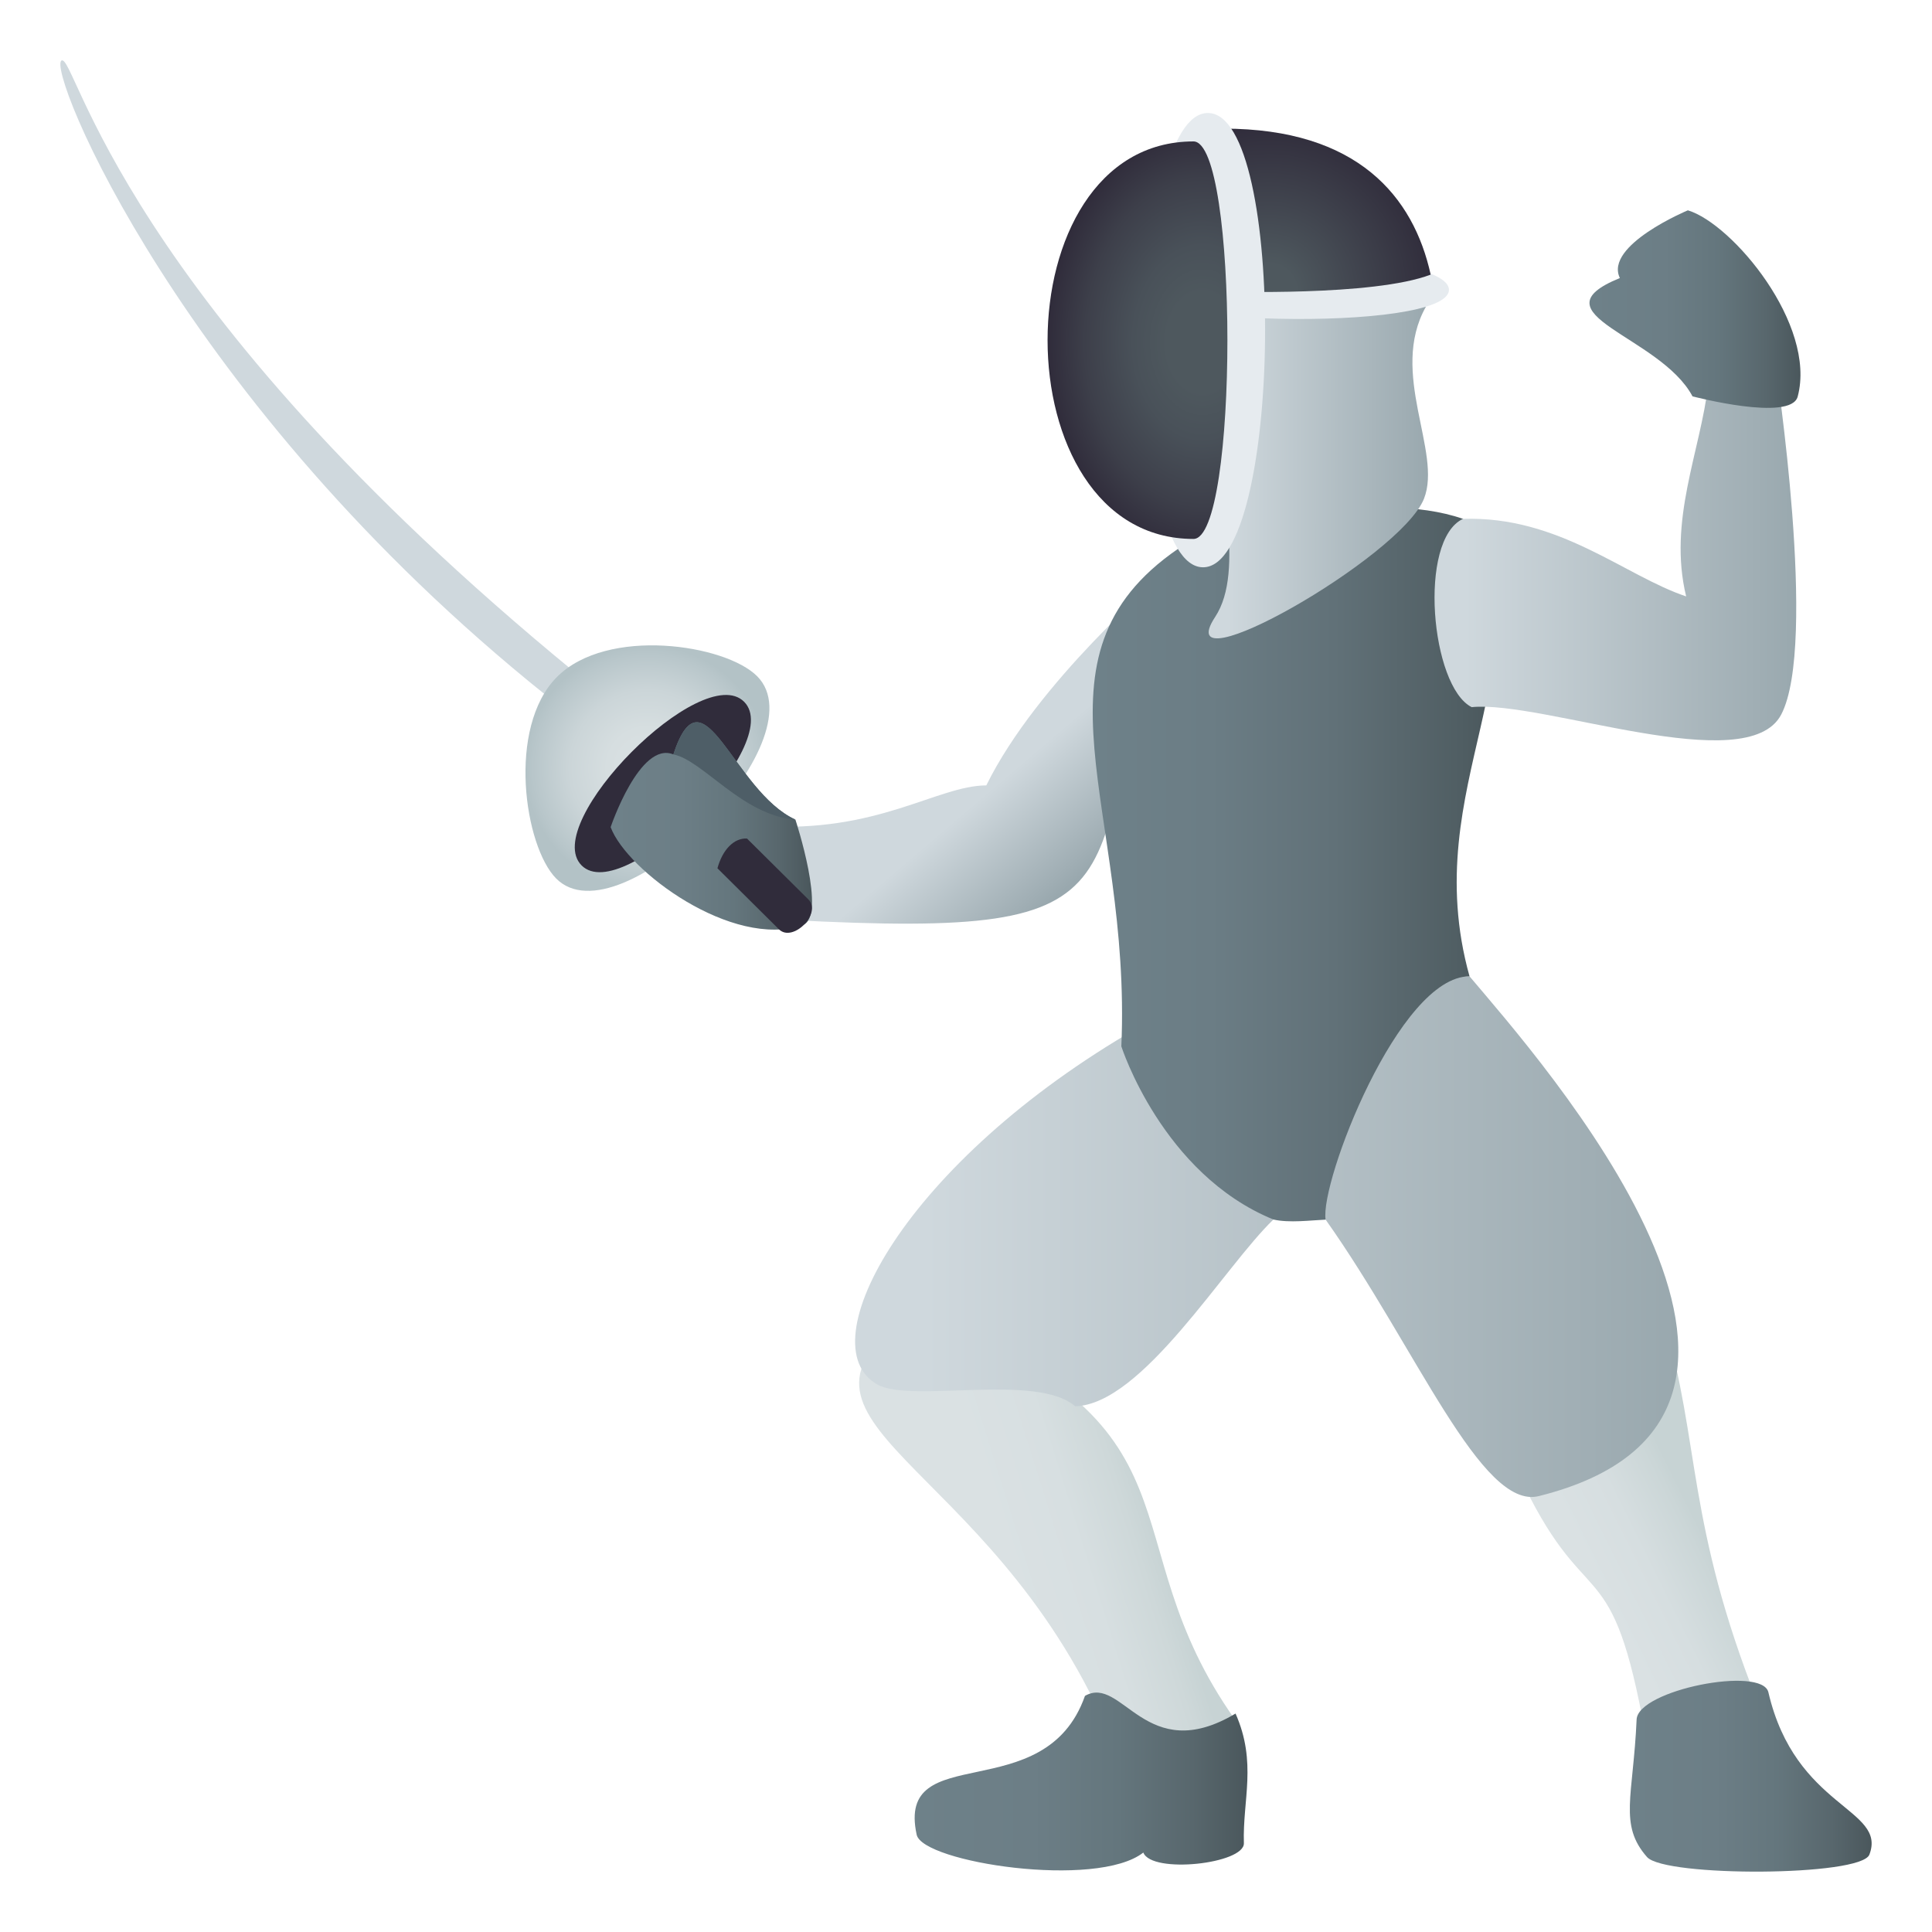 <?xml version="1.0" encoding="utf-8"?>
<!-- Generator: Adobe Illustrator 15.0.0, SVG Export Plug-In . SVG Version: 6.00 Build 0)  -->
<!DOCTYPE svg PUBLIC "-//W3C//DTD SVG 1.1//EN" "http://www.w3.org/Graphics/SVG/1.1/DTD/svg11.dtd">
<svg version="1.1" id="Layer_1" xmlns:x="http://ns.adobe.com/Extensibility/1.0/" xmlns:i="http://ns.adobe.com/AdobeIllustrator/10.0/" xmlns:graph="http://ns.adobe.com/Graphs/1.0/"
	 xmlns="http://www.w3.org/2000/svg" xmlns:xlink="http://www.w3.org/1999/xlink" xmlns:a="http://ns.adobe.com/AdobeSVGViewerExtensions/3.0/"
	 x="0px" y="0px" width="64px" height="64px" viewBox="0 0 64 64" enable-background="new 0 0 64 64" xml:space="preserve">
<path fill="#CFD8DD" d="M19.04,22.27C3.938,9.881,2.509,1.806,2.043,2.003c-0.54,0.229,3.913,11.305,16.03,21.018
	C20.399,24.884,21.343,24.16,19.04,22.27z"/>
<radialGradient id="SVGID_1_" cx="21.448" cy="25.444" r="4.053" gradientUnits="userSpaceOnUse">
	<stop  offset="0" style="stop-color:#DAE1E3"/>
	<stop  offset="0.33" style="stop-color:#D6DEE0"/>
	<stop  offset="0.637" style="stop-color:#CBD5D8"/>
	<stop  offset="0.934" style="stop-color:#B8C6CA"/>
	<stop  offset="1" style="stop-color:#B3C2C6"/>
	<a:midPointStop  offset="0" style="stop-color:#DAE1E3"/>
	<a:midPointStop  offset="0.721" style="stop-color:#DAE1E3"/>
	<a:midPointStop  offset="1" style="stop-color:#B3C2C6"/>
</radialGradient>
<path fill="url(#SVGID_1_)" d="M25.083,22.402c-1.052-1.059-4.969-1.65-6.634,0.024s-1.077,5.617-0.024,6.677
	C20.527,31.218,27.185,24.517,25.083,22.402z"/>
<path fill="#302C3B" d="M24.651,23.248c-1.384-1.393-6.769,4.027-5.386,5.419C20.646,30.057,26.033,24.636,24.651,23.248z"/>
<linearGradient id="SVGID_2_" gradientUnits="userSpaceOnUse" x1="33.152" y1="51.124" x2="37.945" y2="49.624">
	<stop  offset="0" style="stop-color:#DAE1E3"/>
	<stop  offset="0.492" style="stop-color:#D7DFE1"/>
	<stop  offset="0.846" style="stop-color:#CED8D9"/>
	<stop  offset="1" style="stop-color:#C7D3D4"/>
	<a:midPointStop  offset="0" style="stop-color:#DAE1E3"/>
	<a:midPointStop  offset="0.77" style="stop-color:#DAE1E3"/>
	<a:midPointStop  offset="1" style="stop-color:#C7D3D4"/>
</linearGradient>
<path fill="url(#SVGID_2_)" d="M30.21,43.496c-5.217,3.672,2.516,4.76,6.458,13.771c1.042,1.766,4.254-0.287,4.254-0.287
	C36.598,50.889,40.33,47.152,30.21,43.496z"/>
<linearGradient id="SVGID_3_" gradientUnits="userSpaceOnUse" x1="56.197" y1="50.369" x2="52.739" y2="52.078">
	<stop  offset="0" style="stop-color:#C7D3D4"/>
	<stop  offset="0.107" style="stop-color:#CBD6D7"/>
	<stop  offset="0.538" style="stop-color:#D6DEE0"/>
	<stop  offset="1" style="stop-color:#DAE1E3"/>
	<a:midPointStop  offset="0" style="stop-color:#C7D3D4"/>
	<a:midPointStop  offset="0.279" style="stop-color:#C7D3D4"/>
	<a:midPointStop  offset="1" style="stop-color:#DAE1E3"/>
</linearGradient>
<path fill="url(#SVGID_3_)" d="M55.131,43.781c-1.773,1.203-2.851,4.168-4.842,5.014c2.206,4.768,3.029,2.445,4.114,8.102
	c0,0,2.434,0.746,3.815-0.521C55.872,50.453,56.316,47.777,55.131,43.781z"/>
<linearGradient id="SVGID_4_" gradientUnits="userSpaceOnUse" x1="28.325" y1="40.964" x2="55.596" y2="40.964">
	<stop  offset="0.085" style="stop-color:#CFD8DD"/>
	<stop  offset="0.891" style="stop-color:#A0AEB4"/>
	<stop  offset="1" style="stop-color:#99A8AE"/>
	<a:midPointStop  offset="0.085" style="stop-color:#CFD8DD"/>
	<a:midPointStop  offset="0.52" style="stop-color:#CFD8DD"/>
	<a:midPointStop  offset="1" style="stop-color:#99A8AE"/>
</linearGradient>
<path fill="url(#SVGID_4_)" d="M37.707,34.039c2.959-1.867,10.973-1.697,10.973-1.697c2.269,2.693,12.886,14.578,2.296,17.218
	c-1.906,0.477-4.06-4.918-7.063-9.158c-0.254-0.359-0.861-0.832-1.729-0.004c-1.626,1.557-4.346,6.135-6.569,6.186
	c-1.268-1.111-5.437-0.092-6.552-0.721C26.746,44.559,29.966,38.496,37.707,34.039z"/>
<linearGradient id="SVGID_5_" gradientUnits="userSpaceOnUse" x1="32.886" y1="25.591" x2="35.802" y2="29.008">
	<stop  offset="0.085" style="stop-color:#CFD8DD"/>
	<stop  offset="0.891" style="stop-color:#A0AEB4"/>
	<stop  offset="1" style="stop-color:#99A8AE"/>
	<a:midPointStop  offset="0.085" style="stop-color:#CFD8DD"/>
	<a:midPointStop  offset="0.52" style="stop-color:#CFD8DD"/>
	<a:midPointStop  offset="1" style="stop-color:#99A8AE"/>
</linearGradient>
<path fill="url(#SVGID_5_)" d="M25.209,27.36c3.866,0.253,5.831-1.336,7.464-1.343c1.682-3.425,5.79-6.91,5.79-6.91
	c-2.65,10.35,0.122,12.014-12.295,11.369C25.119,30.421,25.209,27.36,25.209,27.36z"/>
<linearGradient id="SVGID_6_" gradientUnits="userSpaceOnUse" x1="36.198" y1="28.631" x2="49.532" y2="28.631">
	<stop  offset="0" style="stop-color:#6E8189"/>
	<stop  offset="0.292" style="stop-color:#6B7D85"/>
	<stop  offset="0.6" style="stop-color:#617178"/>
	<stop  offset="0.913" style="stop-color:#505E63"/>
	<stop  offset="1" style="stop-color:#4A575C"/>
	<a:midPointStop  offset="0" style="stop-color:#6E8189"/>
	<a:midPointStop  offset="0.697" style="stop-color:#6E8189"/>
	<a:midPointStop  offset="1" style="stop-color:#4A575C"/>
</linearGradient>
<path fill="url(#SVGID_6_)" d="M39.02,18.184c1.146-0.787,6.564-2.011,9.443-0.996c3.045,4.641-1.569,8.749,0.217,15.154
	c-2.342-0.004-4.959,6.824-4.768,8.06c-0.485,0.021-1.205,0.117-1.729-0.004c-3.687-1.508-5.037-5.736-5.037-5.736
	C37.491,26.767,33.797,21.773,39.02,18.184z"/>
<linearGradient id="SVGID_7_" gradientUnits="userSpaceOnUse" x1="20.228" y1="27.36" x2="26.899" y2="27.36">
	<stop  offset="0" style="stop-color:#6E8189"/>
	<stop  offset="0.355" style="stop-color:#6C7E86"/>
	<stop  offset="0.611" style="stop-color:#64767D"/>
	<stop  offset="0.835" style="stop-color:#58676D"/>
	<stop  offset="1" style="stop-color:#4A575C"/>
	<a:midPointStop  offset="0" style="stop-color:#6E8189"/>
	<a:midPointStop  offset="0.77" style="stop-color:#6E8189"/>
	<a:midPointStop  offset="1" style="stop-color:#4A575C"/>
</linearGradient>
<path fill="url(#SVGID_7_)" d="M22.306,24.991c-1.111-0.456-2.078,2.409-2.078,2.409c0.539,1.451,4.035,4.039,6.357,3.248
	c0.824-0.281-0.236-3.497-0.236-3.497C24.283,26.207,23.294,21.98,22.306,24.991z"/>
<path fill="#4E5E67" d="M22.306,24.991c0.973,0.188,2.285,2.024,4.043,2.16C24.283,26.207,23.294,21.98,22.306,24.991z"/>
<linearGradient id="SVGID_8_" gradientUnits="userSpaceOnUse" x1="47.52" y1="18.317" x2="59.503" y2="18.317">
	<stop  offset="0.085" style="stop-color:#CFD8DD"/>
	<stop  offset="0.891" style="stop-color:#A0AEB4"/>
	<stop  offset="1" style="stop-color:#99A8AE"/>
	<a:midPointStop  offset="0.085" style="stop-color:#CFD8DD"/>
	<a:midPointStop  offset="0.52" style="stop-color:#CFD8DD"/>
	<a:midPointStop  offset="1" style="stop-color:#99A8AE"/>
</linearGradient>
<path fill="url(#SVGID_8_)" d="M48.751,23.425c-1.354-0.684-1.786-5.535-0.288-6.237c3.191-0.104,5.351,1.886,7.393,2.569
	c-0.609-2.513,0.471-4.793,0.732-7.024l2.232-0.622c0,0,1.406,9.245,0.183,11.563C57.871,25.823,51.094,23.193,48.751,23.425z"/>
<linearGradient id="SVGID_9_" gradientUnits="userSpaceOnUse" x1="53.99" y1="58.839" x2="62" y2="58.839">
	<stop  offset="0" style="stop-color:#6E8189"/>
	<stop  offset="0.355" style="stop-color:#6C7E86"/>
	<stop  offset="0.611" style="stop-color:#64767D"/>
	<stop  offset="0.835" style="stop-color:#58676D"/>
	<stop  offset="1" style="stop-color:#4A575C"/>
	<a:midPointStop  offset="0" style="stop-color:#6E8189"/>
	<a:midPointStop  offset="0.77" style="stop-color:#6E8189"/>
	<a:midPointStop  offset="1" style="stop-color:#4A575C"/>
</linearGradient>
<path fill="url(#SVGID_9_)" d="M54.215,56.961c-0.112,2.549-0.598,3.488,0.346,4.557c0.588,0.664,7.088,0.648,7.365-0.082
	c0.586-1.541-2.45-1.521-3.346-5.377C58.374,55.174,54.258,55.98,54.215,56.961z"/>
<linearGradient id="SVGID_10_" gradientUnits="userSpaceOnUse" x1="40.038" y1="15.514" x2="47.304" y2="15.514">
	<stop  offset="0.085" style="stop-color:#CFD8DD"/>
	<stop  offset="0.891" style="stop-color:#A0AEB4"/>
	<stop  offset="1" style="stop-color:#99A8AE"/>
	<a:midPointStop  offset="0.085" style="stop-color:#CFD8DD"/>
	<a:midPointStop  offset="0.52" style="stop-color:#CFD8DD"/>
	<a:midPointStop  offset="1" style="stop-color:#99A8AE"/>
</linearGradient>
<path fill="url(#SVGID_10_)" d="M47.172,16.519c0.612-1.552-1.172-4.157,0.063-6.359c-10.943-1.98-4.93,7.154-6.981,10.276
	C38.66,22.86,46.404,18.464,47.172,16.519z"/>
<path fill="#E6EBEF" d="M36.768,9.363c-0.02,1.436,11.211,1.674,11.23,0.24C48.017,8.167,36.787,7.927,36.768,9.363z"/>
<radialGradient id="SVGID_11_" cx="42.024" cy="9.654" r="5.553" gradientUnits="userSpaceOnUse">
	<stop  offset="0.164" style="stop-color:#4E585E"/>
	<stop  offset="1" style="stop-color:#302C3B"/>
	<a:midPointStop  offset="0.164" style="stop-color:#4E585E"/>
	<a:midPointStop  offset="0.489" style="stop-color:#4E585E"/>
	<a:midPointStop  offset="1" style="stop-color:#302C3B"/>
</radialGradient>
<path fill="url(#SVGID_11_)" d="M47.393,9.097c-0.568-2.582-2.421-4.836-6.861-4.836v5.395C40.531,9.656,45.496,9.824,47.393,9.097z
	"/>
<path fill="#E6EBEF" d="M39.853,18.792c2.632,0,2.79-15.049,0.159-15.049C37.378,3.744,37.216,18.792,39.853,18.792z"/>
<radialGradient id="SVGID_12_" cx="39.837" cy="11.332" r="5.11" gradientTransform="matrix(1 0 0 1.387 0 -4.382)" gradientUnits="userSpaceOnUse">
	<stop  offset="0.23" style="stop-color:#4E585E"/>
	<stop  offset="0.451" style="stop-color:#495159"/>
	<stop  offset="0.765" style="stop-color:#3D3F4A"/>
	<stop  offset="1" style="stop-color:#302C3B"/>
	<a:midPointStop  offset="0.23" style="stop-color:#4E585E"/>
	<a:midPointStop  offset="0.63" style="stop-color:#4E585E"/>
	<a:midPointStop  offset="1" style="stop-color:#302C3B"/>
</radialGradient>
<path fill="url(#SVGID_12_)" d="M39.535,17.853c1.499,0,1.499-13.168,0-13.168C33.091,4.685,33.091,17.853,39.535,17.853z"/>
<linearGradient id="SVGID_13_" gradientUnits="userSpaceOnUse" x1="30.3" y1="59.014" x2="41.326" y2="59.014">
	<stop  offset="0" style="stop-color:#6E8189"/>
	<stop  offset="0.355" style="stop-color:#6C7E86"/>
	<stop  offset="0.611" style="stop-color:#64767D"/>
	<stop  offset="0.835" style="stop-color:#58676D"/>
	<stop  offset="1" style="stop-color:#4A575C"/>
	<a:midPointStop  offset="0" style="stop-color:#6E8189"/>
	<a:midPointStop  offset="0.77" style="stop-color:#6E8189"/>
	<a:midPointStop  offset="1" style="stop-color:#4A575C"/>
</linearGradient>
<path fill="url(#SVGID_13_)" d="M35.941,56.178c-1.326,3.766-6.27,1.398-5.575,4.6c0.199,0.918,5.963,1.803,7.508,0.59
	c0.277,0.717,3.354,0.375,3.331-0.311c-0.046-1.424,0.442-2.672-0.276-4.293C37.949,58.539,37.179,55.467,35.941,56.178z"/>
<linearGradient id="SVGID_14_" gradientUnits="userSpaceOnUse" x1="52.653" y1="10.239" x2="59.643" y2="10.239">
	<stop  offset="0" style="stop-color:#6E8189"/>
	<stop  offset="0.355" style="stop-color:#6C7E86"/>
	<stop  offset="0.611" style="stop-color:#64767D"/>
	<stop  offset="0.835" style="stop-color:#58676D"/>
	<stop  offset="1" style="stop-color:#4A575C"/>
	<a:midPointStop  offset="0" style="stop-color:#6E8189"/>
	<a:midPointStop  offset="0.77" style="stop-color:#6E8189"/>
	<a:midPointStop  offset="1" style="stop-color:#4A575C"/>
</linearGradient>
<path fill="url(#SVGID_14_)" d="M53.66,9.21c-0.525-1.086,2.253-2.243,2.253-2.243c1.474,0.444,4.271,3.786,3.638,6.17
	c-0.225,0.847-3.484-0.007-3.484-0.007C54.996,11.117,50.74,10.402,53.66,9.21z"/>
<path fill="#302C3B" d="M23.766,28.763l2.034,2.018c0.457,0.46,1.438-0.526,0.979-0.986l-2.034-2.018
	C24.304,27.757,23.933,28.156,23.766,28.763z"/>
</svg>
